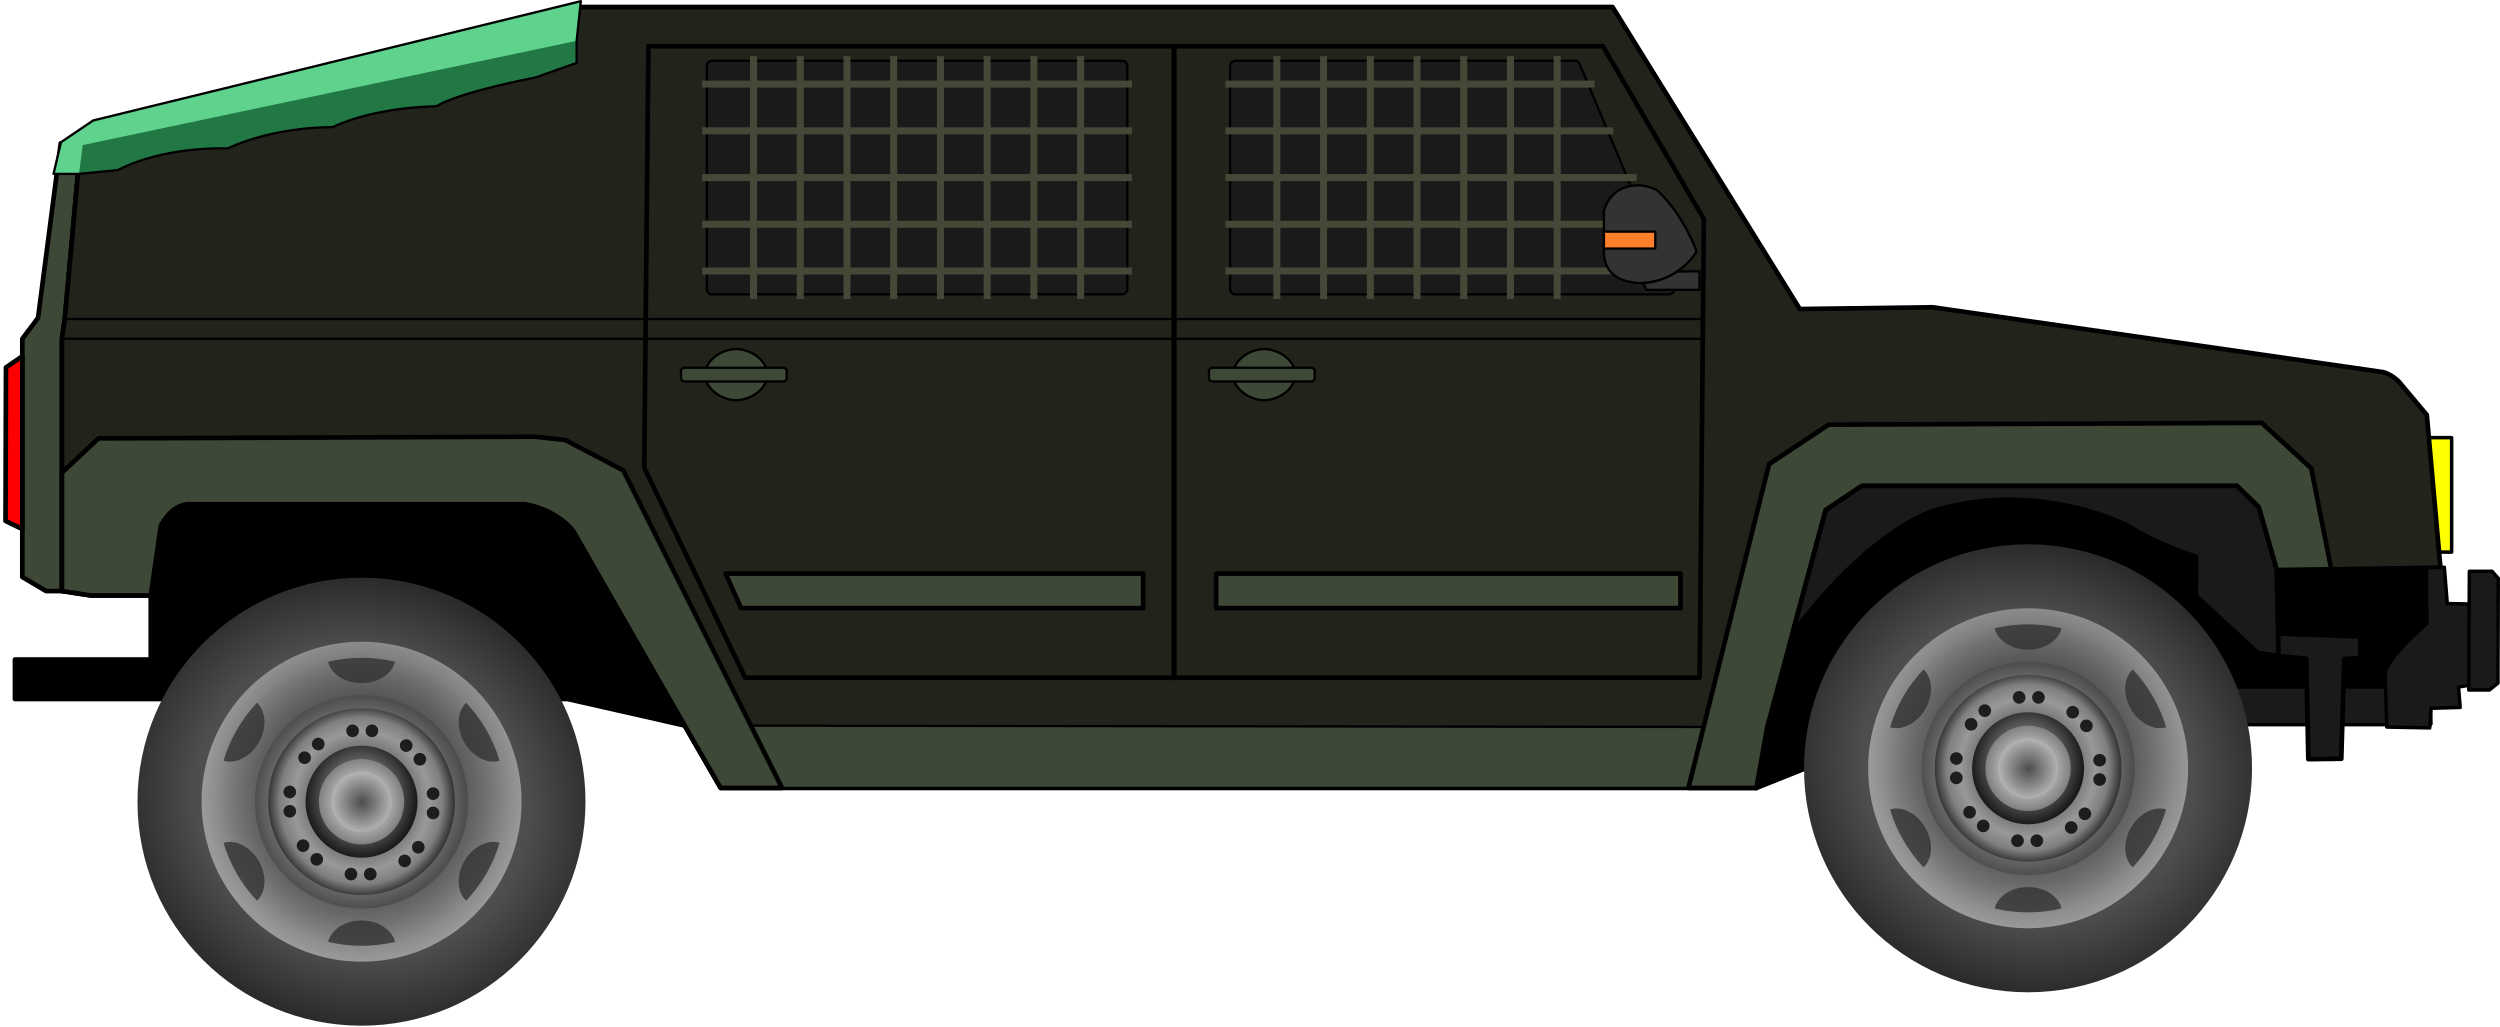 <?xml version="1.0" encoding="UTF-8" standalone="no"?>
<!-- Created with Inkscape (http://www.inkscape.org/) -->

<svg
   xmlns:dc="http://purl.org/dc/elements/1.1/"
   xmlns:cc="http://creativecommons.org/ns#"
   xmlns:rdf="http://www.w3.org/1999/02/22-rdf-syntax-ns#"
   xmlns:svg="http://www.w3.org/2000/svg"
   xmlns="http://www.w3.org/2000/svg"
   xmlns:xlink="http://www.w3.org/1999/xlink"
   xmlns:sodipodi="http://sodipodi.sourceforge.net/DTD/sodipodi-0.dtd"
   xmlns:inkscape="http://www.inkscape.org/namespaces/inkscape"
   width="302.014mm"
   height="124.033mm"
   viewBox="0 0 1070.129 439.487"
   id="svg2"
   version="1.1"
   inkscape:version="0.91 r13725"
   sodipodi:docname="Weststar GK-M1.svg">
  <defs
     id="defs4">
    <radialGradient
       inkscape:collect="always"
       r="185.87"
       gradientTransform="matrix(-0.457,1.168,-1.279,-0.5,411.809,2711.271)"
       cx="-1274.8"
       cy="975.63"
       gradientUnits="userSpaceOnUse"
       id="radialGradient4619">
      <stop
         offset="0"
         style="stop-color:#666666"
         id="stop3333" />
      <stop
         offset=".5"
         style="stop-color:#4d4d4d"
         id="stop3437" />
      <stop
         offset="1"
         style="stop-color:#000000"
         id="stop3335" />
    </radialGradient>
    <radialGradient
       inkscape:collect="always"
       r="185.87"
       gradientTransform="matrix(-0.009,0.68,-0.652,-0.009,373.132,1575.899)"
       cx="-1233.8"
       cy="975.87"
       gradientUnits="userSpaceOnUse"
       id="radialGradient4621">
      <stop
         offset="0"
         style="stop-color:#000000"
         id="stop3519" />
      <stop
         offset="1"
         style="stop-color:#999999"
         id="stop3521" />
    </radialGradient>
    <radialGradient
       inkscape:collect="always"
       r="185.87"
       gradientTransform="matrix(-0.001,0.603,-0.587,-0.001,319.535,1477.849)"
       cx="-1236.1"
       cy="978.44"
       gradientUnits="userSpaceOnUse"
       id="radialGradient4623">
      <stop
         offset="0"
         style="stop-color:#4d4d4d"
         id="stop3527" />
      <stop
         offset="1"
         style="stop-color:#4d4d4d;stop-opacity:0"
         id="stop3529" />
    </radialGradient>
    <radialGradient
       inkscape:collect="always"
       r="185.87"
       gradientTransform="matrix(0.002,0.435,-0.435,0.002,175.781,1270.455)"
       cx="-1237.1"
       cy="983.58"
       gradientUnits="userSpaceOnUse"
       id="radialGradient4625">
      <stop
         offset="0"
         style="stop-color:#ffffff"
         id="stop3535" />
      <stop
         offset="1"
         style="stop-color:#4d4d4d"
         id="stop3537" />
    </radialGradient>
    <radialGradient
       inkscape:collect="always"
       r="185.87"
       gradientTransform="matrix(-0.02,0.389,-0.38,-0.02,97.665,1228.469)"
       cx="-1222.1"
       cy="989.21"
       gradientUnits="userSpaceOnUse"
       id="radialGradient4627">
      <stop
         offset="0"
         style="stop-color:#000000"
         id="stop3543" />
      <stop
         offset=".726"
         style="stop-color:#999999"
         id="stop3551" />
      <stop
         offset=".872"
         style="stop-color:#7f7f7f"
         id="stop3549" />
      <stop
         offset="1"
         style="stop-color:#333333"
         id="stop3545" />
    </radialGradient>
    <radialGradient
       inkscape:collect="always"
       r="185.87"
       gradientTransform="matrix(0.002,0.247,-0.228,0.001,-30.928,1035.208)"
       cx="-1237.7"
       cy="968.02"
       gradientUnits="userSpaceOnUse"
       id="radialGradient4629">
      <stop
         offset="0"
         style="stop-color:#cccccc"
         id="stop3555" />
      <stop
         offset="1"
         style="stop-color:#1a1a1a"
         id="stop3557" />
    </radialGradient>
    <radialGradient
       inkscape:collect="always"
       r="185.87"
       gradientTransform="matrix(0,0.174,-0.174,0,-95.237,943.654)"
       cx="-1206"
       cy="910.29"
       gradientUnits="userSpaceOnUse"
       id="radialGradient4631">
      <stop
         offset="0"
         style="stop-color:#ffffff"
         id="stop3563" />
      <stop
         offset="1"
         style="stop-color:#808080"
         id="stop3565" />
    </radialGradient>
    <filter
       inkscape:collect="always"
       id="filter4361"
       style="color-interpolation-filters:sRGB">
      <feGaussianBlur
         inkscape:collect="always"
         stdDeviation="0.169"
         id="feGaussianBlur4363" />
    </filter>
    <radialGradient
       inkscape:collect="always"
       r="185.87"
       gradientTransform="matrix(0,0.122,-0.122,0,-142.229,881.4)"
       cx="-1206"
       cy="910.29"
       gradientUnits="userSpaceOnUse"
       id="radialGradient4633">
      <stop
         offset="0"
         style="stop-color:#4d4d4d"
         id="stop3575" />
      <stop
         offset="1"
         style="stop-color:#b3b3b3"
         id="stop3577" />
    </radialGradient>
    <radialGradient
       inkscape:collect="always"
       xlink:href="#radialGradient4619"
       id="radialGradient4838"
       gradientUnits="userSpaceOnUse"
       gradientTransform="matrix(-0.457,1.168,-1.279,-0.5,411.809,2711.271)"
       cx="-1274.8"
       cy="975.63"
       r="185.87" />
    <radialGradient
       inkscape:collect="always"
       xlink:href="#radialGradient4621"
       id="radialGradient4840"
       gradientUnits="userSpaceOnUse"
       gradientTransform="matrix(-0.009,0.68,-0.652,-0.009,373.132,1575.899)"
       cx="-1233.8"
       cy="975.87"
       r="185.87" />
    <radialGradient
       inkscape:collect="always"
       xlink:href="#radialGradient4623"
       id="radialGradient4842"
       gradientUnits="userSpaceOnUse"
       gradientTransform="matrix(-0.001,0.603,-0.587,-0.001,319.535,1477.849)"
       cx="-1236.1"
       cy="978.44"
       r="185.87" />
    <radialGradient
       inkscape:collect="always"
       xlink:href="#radialGradient4625"
       id="radialGradient4844"
       gradientUnits="userSpaceOnUse"
       gradientTransform="matrix(0.002,0.435,-0.435,0.002,175.781,1270.455)"
       cx="-1237.1"
       cy="983.58"
       r="185.87" />
    <radialGradient
       inkscape:collect="always"
       xlink:href="#radialGradient4627"
       id="radialGradient4846"
       gradientUnits="userSpaceOnUse"
       gradientTransform="matrix(-0.02,0.389,-0.38,-0.02,97.665,1228.469)"
       cx="-1222.1"
       cy="989.21"
       r="185.87" />
    <radialGradient
       inkscape:collect="always"
       xlink:href="#radialGradient4629"
       id="radialGradient4848"
       gradientUnits="userSpaceOnUse"
       gradientTransform="matrix(0.002,0.247,-0.228,0.001,-30.928,1035.208)"
       cx="-1237.7"
       cy="968.02"
       r="185.87" />
    <radialGradient
       inkscape:collect="always"
       xlink:href="#radialGradient4631"
       id="radialGradient4850"
       gradientUnits="userSpaceOnUse"
       gradientTransform="matrix(0,0.174,-0.174,0,-95.237,943.654)"
       cx="-1206"
       cy="910.29"
       r="185.87" />
    <radialGradient
       inkscape:collect="always"
       xlink:href="#radialGradient4633"
       id="radialGradient4852"
       gradientUnits="userSpaceOnUse"
       gradientTransform="matrix(0,0.122,-0.122,0,-142.229,881.4)"
       cx="-1206"
       cy="910.29"
       r="185.87" />
    <radialGradient
       inkscape:collect="always"
       xlink:href="#radialGradient4619"
       id="radialGradient4854"
       gradientUnits="userSpaceOnUse"
       gradientTransform="matrix(-0.457,1.168,-1.279,-0.5,411.809,2711.271)"
       cx="-1274.8"
       cy="975.63"
       r="185.87" />
    <radialGradient
       inkscape:collect="always"
       xlink:href="#radialGradient4621"
       id="radialGradient4856"
       gradientUnits="userSpaceOnUse"
       gradientTransform="matrix(-0.009,0.68,-0.652,-0.009,373.132,1575.899)"
       cx="-1233.8"
       cy="975.87"
       r="185.87" />
    <radialGradient
       inkscape:collect="always"
       xlink:href="#radialGradient4623"
       id="radialGradient4858"
       gradientUnits="userSpaceOnUse"
       gradientTransform="matrix(-0.001,0.603,-0.587,-0.001,319.535,1477.849)"
       cx="-1236.1"
       cy="978.44"
       r="185.87" />
    <radialGradient
       inkscape:collect="always"
       xlink:href="#radialGradient4625"
       id="radialGradient4860"
       gradientUnits="userSpaceOnUse"
       gradientTransform="matrix(0.002,0.435,-0.435,0.002,175.781,1270.455)"
       cx="-1237.1"
       cy="983.58"
       r="185.87" />
    <radialGradient
       inkscape:collect="always"
       xlink:href="#radialGradient4627"
       id="radialGradient4862"
       gradientUnits="userSpaceOnUse"
       gradientTransform="matrix(-0.02,0.389,-0.38,-0.02,97.665,1228.469)"
       cx="-1222.1"
       cy="989.21"
       r="185.87" />
    <radialGradient
       inkscape:collect="always"
       xlink:href="#radialGradient4629"
       id="radialGradient4864"
       gradientUnits="userSpaceOnUse"
       gradientTransform="matrix(0.002,0.247,-0.228,0.001,-30.928,1035.208)"
       cx="-1237.7"
       cy="968.02"
       r="185.87" />
    <radialGradient
       inkscape:collect="always"
       xlink:href="#radialGradient4631"
       id="radialGradient4866"
       gradientUnits="userSpaceOnUse"
       gradientTransform="matrix(0,0.174,-0.174,0,-95.237,943.654)"
       cx="-1206"
       cy="910.29"
       r="185.87" />
    <radialGradient
       inkscape:collect="always"
       xlink:href="#radialGradient4633"
       id="radialGradient4868"
       gradientUnits="userSpaceOnUse"
       gradientTransform="matrix(0,0.122,-0.122,0,-142.229,881.4)"
       cx="-1206"
       cy="910.29"
       r="185.87" />
  </defs>
  <sodipodi:namedview
     id="base"
     pagecolor="#ffffff"
     bordercolor="#666666"
     borderopacity="1.0"
     inkscape:pageopacity="0.0"
     inkscape:pageshadow="2"
     inkscape:zoom="0.98994949"
     inkscape:cx="440.35674"
     inkscape:cy="260.93429"
     inkscape:document-units="px"
     inkscape:current-layer="g4891"
     showgrid="false"
     showguides="true"
     inkscape:guide-bbox="true"
     inkscape:window-width="1366"
     inkscape:window-height="705"
     inkscape:window-x="-8"
     inkscape:window-y="-8"
     inkscape:window-maximized="1"
     fit-margin-top="0"
     fit-margin-left="0"
     fit-margin-right="0"
     fit-margin-bottom="0">
    <inkscape:grid
       type="xygrid"
       id="grid4145"
       originx="-57.447"
       originy="-38.513" />
  </sodipodi:namedview>
  <g
     inkscape:label="Layer 1"
     inkscape:groupmode="layer"
     id="layer1"
     transform="translate(-57.447,-574.362)">
    <g
       id="g4891">
      <path
         style="fill:#000000;fill-opacity:1;fill-rule:evenodd;stroke:#000000;stroke-width:2;stroke-linecap:round;stroke-linejoin:round;stroke-miterlimit:4;stroke-dasharray:none;stroke-opacity:1"
         d="m 1032,818.362 -7.714,-26.893 -9.286,-9.107 -160.607,0 -15.464,10.357 -25,92.857 -4.643,26.072 32.143,-12.857 176.429,0.714 0,-17.143 15.529,0.294 z"
         id="path4328"
         inkscape:connector-curvature="0"
         sodipodi:nodetypes="ccccccc" />
      <path
         style="fill:#000000;fill-opacity:1;fill-rule:evenodd;stroke:#000000;stroke-width:2;stroke-linecap:round;stroke-linejoin:round;stroke-miterlimit:4;stroke-dasharray:none;stroke-opacity:1"
         d="m 350.523,884.929 -47.73,-83.338 C 294.834,791.805 282,790.205 282,790.205 l -144.321,0 c -7.369,0.654 -11.409,9.24 -11.409,9.24 l -4.293,29.8 0,27.441 -58.133,0 0,16.879 236.514,0 z"
         id="path4326"
         inkscape:connector-curvature="0"
         sodipodi:nodetypes="ccccccccccc" />
      <path
         sodipodi:nodetypes="cccccccccc"
         inkscape:connector-curvature="0"
         id="path3334"
         d="m 83.969,827.362 -6.819,0 -10.15,-6 0,-102 6.741,-8.937 9.701,-74.708 8.558,0 -6.821,75.216 -1.21,8.429 z"
         style="fill:#3e4837;fill-opacity:1;fill-rule:evenodd;stroke:#000000;stroke-width:2;stroke-linecap:round;stroke-linejoin:round;stroke-miterlimit:4;stroke-dasharray:none;stroke-opacity:1" />
      <path
         sodipodi:nodetypes="cc"
         inkscape:connector-curvature="0"
         id="path4876"
         d="m 1032,818.362 1.386,64.294 64.397,1.515 -2.426,-66.81 z"
         style="fill:#000000;fill-opacity:1;fill-rule:evenodd;stroke:#000000;stroke-width:2;stroke-linecap:round;stroke-linejoin:round;stroke-miterlimit:4;stroke-dasharray:none;stroke-opacity:1" />
      <rect
         y="761.691"
         x="1083.641"
         height="48.992"
         width="23.234"
         id="rect4889"
         style="fill:#ffff00;fill-opacity:1;stroke:#000000;stroke-width:1.5;stroke-linecap:round;stroke-linejoin:round;stroke-miterlimit:4;stroke-dasharray:none" />
      <path
         style="fill:#22241c;fill-rule:evenodd;stroke:#000000;stroke-width:2;stroke-linecap:round;stroke-linejoin:round;stroke-miterlimit:4;stroke-dasharray:none;stroke-opacity:1"
         d="m 83.969,827.362 0,-108 1.21,-8.429 L 92,635.717 l 212.056,-58.355 443.644,0 80.157,129.286 56.784,-0.768 192.939,27.779 c 3.848,1.025 6.705,4.06 6.705,4.06 l 11.964,14.286 5.826,65.357 -70.076,1 -7.714,-26.893 -9.286,-9.107 -160.607,0 -15.464,10.357 -25,92.857 -4.643,26.072 -443.358,0 -15.405,-26.719 -47.73,-83.338 C 294.834,791.805 282,790.205 282,790.205 l -144.321,0 c -7.369,0.654 -11.409,9.24 -11.409,9.24 l -4.293,29.8 -25.633,0 z"
         id="path3336"
         inkscape:connector-curvature="0"
         sodipodi:nodetypes="cccccccccccccccccccccccccccc" />
      <path
         sodipodi:nodetypes="cccc"
         inkscape:connector-curvature="0"
         id="path4148"
         d="m 813.929,885.576 -4.643,26.072 -443.358,0 -15.405,-26.719 z"
         style="fill:#3e4837;fill-rule:evenodd;stroke:#000000;stroke-width:1px;stroke-linecap:round;stroke-linejoin:round;stroke-opacity:1" />
      <path
         sodipodi:nodetypes="ccccccccccc"
         inkscape:connector-curvature="0"
         id="path3340"
         d="m 392.192,911.648 -26.264,0 -15.405,-26.719 -47.73,-83.338 C 294.834,791.805 282,790.205 282,790.205 l -144.321,0 c -7.369,0.654 -11.409,9.24 -11.409,9.24 l -4.293,29.8 -25.633,0 -12.374,-1.883 0,-50.714 15.674,-14.643 186.786,-0.714 13.036,1.429 24.821,13.036 z"
         style="fill:#3e4837;fill-opacity:1;fill-rule:evenodd;stroke:#000000;stroke-width:2;stroke-linecap:round;stroke-linejoin:round;stroke-miterlimit:4;stroke-dasharray:none;stroke-opacity:1" />
      <path
         sodipodi:nodetypes="ccccc"
         inkscape:connector-curvature="0"
         id="rect4882"
         d="m 995.042,868.413 102.143,0 0,16.143 -102.143,0 z"
         style="fill:#1a1a1a;fill-opacity:1;stroke:#000000;stroke-width:1.5;stroke-linecap:round;stroke-linejoin:round;stroke-miterlimit:4;stroke-dasharray:none" />
      <path
         sodipodi:nodetypes="ccccccccc"
         inkscape:connector-curvature="0"
         id="path3342"
         d="M 1055.357,818.029 1032,818.362 1024.286,791.469 1015,782.362 l -160.607,0 -15.464,10.357 -25,92.857 -4.643,26.072 -29.107,0 34.509,-138.593 25.506,-16.92 185.363,-0.758 21.213,19.445 z"
         style="fill:#3e4837;fill-opacity:1;fill-rule:evenodd;stroke:#000000;stroke-width:2;stroke-linecap:round;stroke-linejoin:round;stroke-miterlimit:4;stroke-dasharray:none;stroke-opacity:1" />
      <path
         sodipodi:nodetypes="ccccc"
         inkscape:connector-curvature="0"
         id="path3344"
         d="m 560,864.505 -183.571,0 L 333.214,774.505 335,594.148 l 225,2.8e-4 z"
         style="fill:none;fill-rule:evenodd;stroke:#000000;stroke-width:2;stroke-linecap:round;stroke-linejoin:round;stroke-miterlimit:4;stroke-dasharray:none;stroke-opacity:1" />
      <path
         style="fill:none;fill-rule:evenodd;stroke:#000000;stroke-width:2;stroke-linecap:round;stroke-linejoin:round;stroke-miterlimit:4;stroke-dasharray:none;stroke-opacity:1"
         d="m 560,594.148 183.571,0 43.214,74 L 785,864.505 560,864.505 Z"
         id="path4146"
         inkscape:connector-curvature="0"
         sodipodi:nodetypes="cccccc" />
      <path
         sodipodi:nodetypes="cccc"
         inkscape:connector-curvature="0"
         id="path4150"
         d="m 546.786,834.683 -172.143,0 -6.607,-14.821 178.75,0 z"
         style="fill:#3e4837;fill-opacity:1;fill-rule:evenodd;stroke:#000000;stroke-width:2;stroke-linecap:round;stroke-linejoin:round;stroke-miterlimit:4;stroke-dasharray:none;stroke-opacity:1" />
      <path
         style="fill:#3e4837;fill-opacity:1;fill-rule:evenodd;stroke:#000000;stroke-width:2;stroke-linecap:round;stroke-linejoin:round;stroke-miterlimit:4;stroke-dasharray:none;stroke-opacity:1"
         d="m 776.786,834.683 -198.75,0 0,-14.821 198.75,0 z"
         id="path4152"
         inkscape:connector-curvature="0"
         sodipodi:nodetypes="ccccc" />
      <path
         sodipodi:nodetypes="sssss"
         inkscape:connector-curvature="0"
         id="path3753"
         d="m 385.916,734.718 c 0,6.047 -7.077,10.949 -13.339,10.949 -6.262,0 -13.339,-4.902 -13.339,-10.949 0,-6.047 7.077,-10.949 13.339,-10.949 6.262,1e-5 13.339,4.902 13.339,10.949 z"
         style="fill:#3e4837;fill-opacity:1;stroke:#000000;stroke-width:1;stroke-linecap:round;stroke-linejoin:round;stroke-miterlimit:4;stroke-dasharray:none;stroke-dashoffset:11.84;stroke-opacity:1" />
      <path
         sodipodi:nodetypes="sssssssss"
         inkscape:connector-curvature="0"
         id="rect3751"
         d="m 350.385,731.779 42.385,0 c 0.8,0 1.443,0.622 1.443,1.394 l 0,3.09 c 0,0.772 -0.644,1.394 -1.443,1.394 l -42.385,0 c -0.8,0 -1.443,-0.622 -1.443,-1.394 l 0,-3.09 c 0,-0.772 0.644,-1.394 1.443,-1.394 z"
         style="fill:#3e4837;fill-opacity:1;stroke:#000000;stroke-width:1;stroke-linecap:round;stroke-linejoin:round;stroke-miterlimit:4;stroke-dasharray:none;stroke-dashoffset:11.84;stroke-opacity:1" />
      <path
         style="fill:#3e4837;fill-opacity:1;stroke:#000000;stroke-width:1;stroke-linecap:round;stroke-linejoin:round;stroke-miterlimit:4;stroke-dasharray:none;stroke-dashoffset:11.84;stroke-opacity:1"
         d="m 611.916,734.718 c 0,6.047 -7.077,10.949 -13.339,10.949 -6.262,0 -13.339,-4.902 -13.339,-10.949 0,-6.047 7.077,-10.949 13.339,-10.949 6.262,1e-5 13.339,4.902 13.339,10.949 z"
         id="path4186"
         inkscape:connector-curvature="0"
         sodipodi:nodetypes="sssss" />
      <path
         style="fill:#3e4837;fill-opacity:1;stroke:#000000;stroke-width:1;stroke-linecap:round;stroke-linejoin:round;stroke-miterlimit:4;stroke-dasharray:none;stroke-dashoffset:11.84;stroke-opacity:1"
         d="m 576.385,731.779 42.385,0 c 0.8,0 1.443,0.622 1.443,1.394 l 0,3.09 c 0,0.772 -0.644,1.394 -1.443,1.394 l -42.385,0 c -0.8,0 -1.443,-0.622 -1.443,-1.394 l 0,-3.09 c 0,-0.772 0.644,-1.394 1.443,-1.394 z"
         id="path4188"
         inkscape:connector-curvature="0"
         sodipodi:nodetypes="sssssssss" />
      <path
         sodipodi:nodetypes="sssssssss"
         inkscape:connector-curvature="0"
         id="rect4190"
         d="m 362.277,600.362 175.446,0 c 1.261,0 2.277,1.015 2.277,2.277 l 0,95.446 c 0,1.261 -1.015,2.277 -2.277,2.277 l -175.446,0 c -1.261,0 -2.277,-1.015 -2.277,-2.277 l 0,-95.446 c 0,-1.261 1.015,-2.277 2.277,-2.277 z"
         style="fill:#1a1a1a;stroke:#000000;stroke-width:1;stroke-linecap:round;stroke-linejoin:round;stroke-miterlimit:4;stroke-dasharray:none" />
      <path
         sodipodi:nodetypes="sssssssss"
         inkscape:connector-curvature="0"
         id="rect4192"
         d="m 586.277,600.362 145.446,0 c 1.261,0 1.789,1.113 2.277,2.277 l 40,95.446 c 0.488,1.163 -1.015,2.277 -2.277,2.277 l -185.446,0 c -1.261,0 -2.277,-1.015 -2.277,-2.277 l 0,-95.446 c 0,-1.261 1.015,-2.277 2.277,-2.277 z"
         style="fill:#1a1a1a;stroke:#000000;stroke-width:1;stroke-linecap:round;stroke-linejoin:round;stroke-miterlimit:4;stroke-dasharray:none" />
      <path
         sodipodi:nodetypes="ccccc"
         inkscape:connector-curvature="0"
         id="rect4197"
         d="m 378.5,598.362 3,0 0,104 -3,0 z"
         style="fill:#454837;stroke:none;stroke-width:1;stroke-linecap:round;stroke-linejoin:round;stroke-miterlimit:4;stroke-dasharray:none" />
      <path
         sodipodi:nodetypes="ccccc"
         style="fill:#454837;stroke:none;stroke-width:1;stroke-linecap:round;stroke-linejoin:round;stroke-miterlimit:4;stroke-dasharray:none"
         d="m 398.5,598.362 3,0 0,104 -3,0 z"
         id="path4200"
         inkscape:connector-curvature="0" />
      <path
         sodipodi:nodetypes="ccccc"
         inkscape:connector-curvature="0"
         id="path4202"
         d="m 418.5,598.362 3,0 0,104 -3,0 z"
         style="fill:#454837;stroke:none;stroke-width:1;stroke-linecap:round;stroke-linejoin:round;stroke-miterlimit:4;stroke-dasharray:none" />
      <path
         sodipodi:nodetypes="ccccc"
         style="fill:#454837;stroke:none;stroke-width:1;stroke-linecap:round;stroke-linejoin:round;stroke-miterlimit:4;stroke-dasharray:none"
         d="m 438.5,598.362 3,0 0,104 -3,0 z"
         id="path4204"
         inkscape:connector-curvature="0" />
      <path
         sodipodi:nodetypes="ccccc"
         inkscape:connector-curvature="0"
         id="path4206"
         d="m 458.5,598.362 3,0 0,104 -3,0 z"
         style="fill:#454837;stroke:none;stroke-width:1;stroke-linecap:round;stroke-linejoin:round;stroke-miterlimit:4;stroke-dasharray:none" />
      <path
         sodipodi:nodetypes="ccccc"
         style="fill:#454837;stroke:none;stroke-width:1;stroke-linecap:round;stroke-linejoin:round;stroke-miterlimit:4;stroke-dasharray:none"
         d="m 478.5,598.362 3,0 0,104 -3,0 z"
         id="path4208"
         inkscape:connector-curvature="0" />
      <path
         sodipodi:nodetypes="ccccc"
         inkscape:connector-curvature="0"
         id="path4210"
         d="m 498.5,598.362 3,0 0,104 -3,0 z"
         style="fill:#454837;stroke:none;stroke-width:1;stroke-linecap:round;stroke-linejoin:round;stroke-miterlimit:4;stroke-dasharray:none" />
      <path
         sodipodi:nodetypes="ccccc"
         style="fill:#454837;stroke:none;stroke-width:1;stroke-linecap:round;stroke-linejoin:round;stroke-miterlimit:4;stroke-dasharray:none"
         d="m 518.5,598.362 3,0 0,104 -3,0 z"
         id="path4212"
         inkscape:connector-curvature="0" />
      <path
         sodipodi:nodetypes="ccccc"
         inkscape:connector-curvature="0"
         id="path4216"
         d="m 542,628.862 0,3 -184,0 0,-3 z"
         style="fill:#454837;fill-opacity:1;stroke:none;stroke-width:1;stroke-linecap:round;stroke-linejoin:round;stroke-miterlimit:4;stroke-dasharray:none" />
      <path
         style="fill:#454837;stroke:none;stroke-width:1;stroke-linecap:round;stroke-linejoin:round;stroke-miterlimit:4;stroke-dasharray:none"
         d="m 542,608.862 0,3 -184,0 0,-3 z"
         id="path4218"
         inkscape:connector-curvature="0"
         sodipodi:nodetypes="ccccc" />
      <path
         sodipodi:nodetypes="ccccc"
         inkscape:connector-curvature="0"
         id="path4220"
         d="m 542,648.862 0,3 -184,0 0,-3 z"
         style="fill:#454837;stroke:none;stroke-width:1;stroke-linecap:round;stroke-linejoin:round;stroke-miterlimit:4;stroke-dasharray:none" />
      <path
         style="fill:#454837;stroke:none;stroke-width:1;stroke-linecap:round;stroke-linejoin:round;stroke-miterlimit:4;stroke-dasharray:none"
         d="m 542,668.862 0,3 -184,0 0,-3 z"
         id="path4222"
         inkscape:connector-curvature="0"
         sodipodi:nodetypes="ccccc" />
      <path
         sodipodi:nodetypes="ccccc"
         inkscape:connector-curvature="0"
         id="path4224"
         d="m 542,688.862 0,3 -184,0 0,-3 z"
         style="fill:#454837;stroke:none;stroke-width:1;stroke-linecap:round;stroke-linejoin:round;stroke-miterlimit:4;stroke-dasharray:none" />
      <path
         style="fill:#454837;stroke:none;stroke-width:1;stroke-linecap:round;stroke-linejoin:round;stroke-miterlimit:4;stroke-dasharray:none"
         d="m 602.5,598.362 3,0 0,104 -3,0 z"
         id="path4284"
         inkscape:connector-curvature="0"
         sodipodi:nodetypes="ccccc" />
      <path
         inkscape:connector-curvature="0"
         id="path4286"
         d="m 622.5,598.362 3,0 0,104 -3,0 z"
         style="fill:#454837;stroke:none;stroke-width:1;stroke-linecap:round;stroke-linejoin:round;stroke-miterlimit:4;stroke-dasharray:none"
         sodipodi:nodetypes="ccccc" />
      <path
         style="fill:#454837;stroke:none;stroke-width:1;stroke-linecap:round;stroke-linejoin:round;stroke-miterlimit:4;stroke-dasharray:none"
         d="m 642.5,598.362 3,0 0,104 -3,0 z"
         id="path4288"
         inkscape:connector-curvature="0"
         sodipodi:nodetypes="ccccc" />
      <path
         inkscape:connector-curvature="0"
         id="path4290"
         d="m 662.5,598.362 3,0 0,104 -3,0 z"
         style="fill:#454837;stroke:none;stroke-width:1;stroke-linecap:round;stroke-linejoin:round;stroke-miterlimit:4;stroke-dasharray:none"
         sodipodi:nodetypes="ccccc" />
      <path
         style="fill:#454837;stroke:none;stroke-width:1;stroke-linecap:round;stroke-linejoin:round;stroke-miterlimit:4;stroke-dasharray:none"
         d="m 682.5,598.362 3,0 0,104 -3,0 z"
         id="path4292"
         inkscape:connector-curvature="0"
         sodipodi:nodetypes="ccccc" />
      <path
         inkscape:connector-curvature="0"
         id="path4294"
         d="m 702.5,598.362 3,0 0,104 -3,0 z"
         style="fill:#454837;stroke:none;stroke-width:1;stroke-linecap:round;stroke-linejoin:round;stroke-miterlimit:4;stroke-dasharray:none"
         sodipodi:nodetypes="ccccc" />
      <path
         style="fill:#454837;stroke:none;stroke-width:1;stroke-linecap:round;stroke-linejoin:round;stroke-miterlimit:4;stroke-dasharray:none"
         d="m 722.5,598.362 3,0 0,104 -3,0 z"
         id="path4296"
         inkscape:connector-curvature="0"
         sodipodi:nodetypes="ccccc" />
      <path
         style="fill:#454837;stroke:none;stroke-width:1;stroke-linecap:round;stroke-linejoin:round;stroke-miterlimit:4;stroke-dasharray:none"
         d="m 748,628.862 0,3 -166,0 0,-3 z"
         id="path4300"
         inkscape:connector-curvature="0"
         sodipodi:nodetypes="ccccc" />
      <path
         sodipodi:nodetypes="ccccc"
         inkscape:connector-curvature="0"
         id="path4302"
         d="m 740,608.862 0,3 -158,0 0,-3 z"
         style="fill:#454837;stroke:none;stroke-width:1;stroke-linecap:round;stroke-linejoin:round;stroke-miterlimit:4;stroke-dasharray:none" />
      <path
         style="fill:#454837;stroke:none;stroke-width:1;stroke-linecap:round;stroke-linejoin:round;stroke-miterlimit:4;stroke-dasharray:none"
         d="m 758,648.862 0,3 -176,0 0,-3 z"
         id="path4304"
         inkscape:connector-curvature="0"
         sodipodi:nodetypes="ccccc" />
      <path
         sodipodi:nodetypes="ccccc"
         inkscape:connector-curvature="0"
         id="path4306"
         d="m 766,668.862 0,3 -184,0 0,-3 z"
         style="fill:#454837;stroke:none;stroke-width:1;stroke-linecap:round;stroke-linejoin:round;stroke-miterlimit:4;stroke-dasharray:none" />
      <path
         style="fill:#454837;stroke:none;stroke-width:1;stroke-linecap:round;stroke-linejoin:round;stroke-miterlimit:4;stroke-dasharray:none"
         d="m 774,688.862 0,3 -192,0 0,-3 z"
         id="path4308"
         inkscape:connector-curvature="0"
         sodipodi:nodetypes="ccccc" />
      <path
         sodipodi:nodetypes="cccccccccc"
         inkscape:connector-curvature="0"
         id="path4310"
         d="m 783.626,681.889 c 0,0 -1.515,3.914 -8.269,8.688 0,0 -9.464,7.143 -20.982,4.286 0,0 -10.268,-1.518 -10.375,-12.342 l 0,-1.765 0,-7.232 0,-9.059 c 0,0 1.493,-5.682 6.417,-8.713 9.028,-4.798 16.604,0.253 16.604,0.253 11.427,10.733 16.604,25.885 16.604,25.885 z"
         style="fill:#333333;fill-opacity:1;fill-rule:evenodd;stroke:#000000;stroke-width:1px;stroke-linecap:round;stroke-linejoin:round;stroke-opacity:1" />
      <path
         style="fill:#333333;fill-rule:evenodd;stroke:#000000;stroke-width:1px;stroke-linecap:round;stroke-linejoin:round;stroke-opacity:1"
         d="m 775.357,690.576 c 0,0 -6.145,4.638 -14.559,4.944 l 1.434,2.923 22.679,-0.011 0,-7.946 z"
         id="path4312"
         inkscape:connector-curvature="0"
         sodipodi:nodetypes="cccccc" />
      <path
         style="fill:#ff7f2a;fill-rule:evenodd;stroke:#000000;stroke-width:1px;stroke-linecap:round;stroke-linejoin:round;stroke-opacity:1"
         d="m 744,680.755 0,-7.232 22,2.8e-4 0,7.232 z"
         id="path4314"
         inkscape:connector-curvature="0"
         sodipodi:nodetypes="cccc" />
      <path
         style="fill:none;fill-rule:evenodd;stroke:#000000;stroke-width:1px;stroke-linecap:round;stroke-linejoin:round;stroke-opacity:1"
         d="m 83.969,719.362 702.031,0 m -702.031,0 1.21,-8.429 700.821,0"
         id="path4318"
         inkscape:connector-curvature="0"
         sodipodi:nodetypes="ccccc" />
      <path
         sodipodi:nodetypes="ccccccccccccc"
         inkscape:connector-curvature="0"
         id="path4320"
         d="m 244.286,619.862 c 0,0 6.429,-5.179 42.321,-12.321 l 17.679,-6.25 0,-9.464 1.786,-16.964 -208.75,51.071 -13.75,9.286 -3.214,13.571 10.893,0 16.607,-1.607 c 20.357,-10.536 46.964,-9.286 46.964,-9.286 21.071,-9.643 45,-9.107 45,-9.107 18.929,-8.929 44.464,-8.929 44.464,-8.929 z"
         style="fill:#5fd38d;fill-rule:evenodd;stroke:none;stroke-width:1px;stroke-linecap:round;stroke-linejoin:round;stroke-opacity:1" />
      <path
         style="fill:#217844;fill-rule:evenodd;stroke:none;stroke-width:1px;stroke-linecap:round;stroke-linejoin:round;stroke-opacity:1"
         d="m 91.25,648.791 16.607,-1.607 c 20.357,-10.536 46.964,-9.286 46.964,-9.286 21.071,-9.643 45,-9.107 45,-9.107 18.929,-8.929 44.464,-8.929 44.464,-8.929 0,0 6.429,-5.179 42.321,-12.321 l 17.679,-6.25 0,-9.464 -211.429,44.643 z"
         id="path4322"
         inkscape:connector-curvature="0"
         sodipodi:nodetypes="cccccccc" />
      <path
         style="fill:none;fill-rule:evenodd;stroke:#000000;stroke-width:1px;stroke-linecap:round;stroke-linejoin:round;stroke-opacity:1"
         d="m 244.286,619.862 c 0,0 6.429,-5.179 42.321,-12.321 l 17.679,-6.25 0,-9.464 1.786,-16.964 -208.75,51.071 -13.75,9.286 -3.214,13.571 10.893,0 16.607,-1.607 c 20.357,-10.536 46.964,-9.286 46.964,-9.286 21.071,-9.643 45,-9.107 45,-9.107 18.929,-8.929 44.464,-8.929 44.464,-8.929 z"
         id="path4324"
         inkscape:connector-curvature="0"
         sodipodi:nodetypes="ccccccccccccc" />
      <g
         transform="matrix(0.565,0,0,0.565,355.467,502.893)"
         id="g4720">
        <path
           inkscape:connector-curvature="0"
           id="path3329"
           style="fill:url(#radialGradient4854)"
           d="m -83.89,733.873 c 0,93.724 -75.98,169.707 -169.707,169.707 -93.727,0 -169.707,-75.98 -169.707,-169.707 0,-93.727 75.98,-169.707 169.707,-169.707 93.727,0 169.707,75.98 169.707,169.707 z" />
        <path
           inkscape:connector-curvature="0"
           id="path3339"
           style="fill:url(#radialGradient4856)"
           d="m -132.319,733.863 c 0,66.945 -54.271,121.219 -121.219,121.219 -66.948,0 -121.219,-54.271 -121.219,-121.219 0,-66.948 54.271,-121.219 121.219,-121.219 66.948,0 121.219,54.271 121.219,121.219 z" />
        <path
           inkscape:connector-curvature="0"
           id="path3343"
           style="fill:url(#radialGradient4858)"
           d="m -144.51,733.918 c 0,60.251 -48.844,109.098 -109.098,109.098 -60.254,0 -109.098,-48.844 -109.098,-109.098 0,-60.254 48.844,-109.098 109.098,-109.098 60.254,0 109.098,48.844 109.098,109.098 z" />
        <path
           inkscape:connector-curvature="0"
           id="path3345"
           style="opacity:0.8;fill:#333333"
           d="m -253.55,624.843 c -8.729,0 -17.207,1.032 -25.344,2.969 2.145,9.223 12.667,16.219 25.344,16.219 12.662,0 23.182,-6.981 25.344,-16.188 -8.136,-1.937 -16.615,-3 -25.344,-3 z" />
        <path
           inkscape:connector-curvature="0"
           id="path3351"
           style="opacity:0.8;fill:#333333"
           d="m -332.77,658.943 c -11.623,12.275 -20.434,27.239 -25.375,43.875 9.06,2.754 20.412,-2.865 26.75,-13.844 6.328,-10.96 5.508,-23.552 -1.375,-30.031 z" />
        <path
           inkscape:connector-curvature="0"
           id="path3353"
           style="opacity:0.8;fill:#333333"
           d="m -353.7,764.343 c -1.521,0.028 -3.002,0.251 -4.438,0.687 4.941,16.636 13.752,31.6 25.375,43.875 6.883,-6.479 7.703,-19.071 1.375,-30.031 -5.335,-9.24 -14.235,-14.68 -22.312,-14.531 z" />
        <path
           inkscape:connector-curvature="0"
           id="path3355"
           style="opacity:0.8;fill:#333333"
           d="m -253.55,823.843 c -12.677,0 -23.199,7.027 -25.344,16.25 8.137,1.937 16.614,2.938 25.344,2.938 8.729,0 17.207,-1.032 25.344,-2.969 -2.162,-9.207 -12.682,-16.219 -25.344,-16.219 z" />
        <path
           inkscape:connector-curvature="0"
           id="path3357"
           style="opacity:0.8;fill:#333333"
           d="m -154.42,764.343 c -7.798,0.302 -16.137,5.676 -21.25,14.531 -6.328,10.96 -5.539,23.552 1.344,30.031 11.623,-12.275 20.434,-27.239 25.375,-43.875 -1.753,-0.533 -3.598,-0.76 -5.469,-0.687 z" />
        <path
           inkscape:connector-curvature="0"
           id="path3359"
           style="opacity:0.8;fill:#333333"
           d="m -174.33,658.943 c -6.883,6.479 -7.671,19.071 -1.344,30.031 6.338,10.978 17.659,16.597 26.719,13.844 -4.941,-16.636 -13.752,-31.6 -25.375,-43.875 z" />
        <path
           inkscape:connector-curvature="0"
           id="path3379"
           style="fill:url(#radialGradient4860)"
           d="m -172.73,733.923 c 0,44.63 -36.181,80.813 -80.813,80.813 -44.632,0 -80.813,-36.181 -80.813,-80.813 0,-44.632 36.181,-80.813 80.813,-80.813 44.632,0 80.813,36.181 80.813,80.813 z" />
        <path
           inkscape:connector-curvature="0"
           id="path3381"
           style="fill:url(#radialGradient4862)"
           d="m -182.829,733.861 c 0,39.051 -31.658,70.711 -70.711,70.711 -39.053,0 -70.711,-31.658 -70.711,-70.711 0,-39.053 31.658,-70.711 70.711,-70.711 39.053,0 70.711,31.658 70.711,70.711 z" />
        <path
           inkscape:connector-curvature="0"
           id="path3383"
           style="fill:url(#radialGradient4864)"
           d="m -211.13,733.876 c 0,23.431 -18.995,42.427 -42.427,42.427 -23.432,0 -42.427,-18.995 -42.427,-42.427 0,-23.432 18.995,-42.427 42.427,-42.427 23.432,0 42.427,18.995 42.427,42.427 z" />
        <path
           inkscape:connector-curvature="0"
           id="path3385"
           style="fill:url(#radialGradient4866)"
           d="m -221.23,733.913 c 0,17.852 -14.472,32.325 -32.325,32.325 -17.853,0 -32.325,-14.472 -32.325,-32.325 0,-17.853 14.472,-32.325 32.325,-32.325 17.853,0 32.325,14.472 32.325,32.325 z" />
        <g
           id="g3579"
           style="fill:#000000;filter:url(#filter4361)"
           inkscape:transform-center-y="-53.790562"
           transform="translate(989.35,-261.357)">
          <path
             inkscape:connector-curvature="0"
             id="path3581"
             style="opacity:0.8;fill:#000000"
             transform="matrix(1.151,0,0,1.151,190.17,-142.58)"
             d="m -1246.8,941.88 c 0,2.301 -1.865,4.167 -4.167,4.167 -2.301,0 -4.167,-1.866 -4.167,-4.167 0,-2.301 1.866,-4.167 4.167,-4.167 2.301,0 4.167,1.866 4.167,4.167 z" />
          <path
             inkscape:connector-curvature="0"
             id="path3583"
             style="opacity:0.8;fill:#000000"
             transform="matrix(1.151,0,0,1.151,204.82,-142.58)"
             d="m -1246.8,941.88 c 0,2.301 -1.865,4.167 -4.167,4.167 -2.301,0 -4.167,-1.866 -4.167,-4.167 0,-2.301 1.866,-4.167 4.167,-4.167 2.301,0 4.167,1.866 4.167,4.167 z" />
        </g>
        <g
           id="g4365"
           inkscape:transform-center-x="38.035671"
           style="fill:#000000;filter:url(#filter4361)"
           inkscape:transform-center-y="-38.035676"
           transform="matrix(0.707,-0.707,0.707,0.707,-78.84,-848.627)">
          <path
             inkscape:connector-curvature="0"
             id="path4367"
             style="opacity:0.8;fill:#000000"
             transform="matrix(1.151,0,0,1.151,190.17,-142.58)"
             d="m -1246.8,941.88 c 0,2.301 -1.865,4.167 -4.167,4.167 -2.301,0 -4.167,-1.866 -4.167,-4.167 0,-2.301 1.866,-4.167 4.167,-4.167 2.301,0 4.167,1.866 4.167,4.167 z" />
          <path
             inkscape:connector-curvature="0"
             id="path4369"
             style="opacity:0.8;fill:#000000"
             transform="matrix(1.151,0,0,1.151,204.82,-142.58)"
             d="m -1246.8,941.88 c 0,2.301 -1.865,4.167 -4.167,4.167 -2.301,0 -4.167,-1.866 -4.167,-4.167 0,-2.301 1.866,-4.167 4.167,-4.167 2.301,0 4.167,1.866 4.167,4.167 z" />
        </g>
        <g
           id="g4371"
           inkscape:transform-center-x="53.790566"
           style="fill:#000000;filter:url(#filter4361)"
           transform="matrix(0,-1,1,0,-1249.43,-508.557)">
          <path
             inkscape:connector-curvature="0"
             id="path4373"
             style="opacity:0.8;fill:#000000"
             transform="matrix(1.151,0,0,1.151,190.17,-142.58)"
             d="m -1246.8,941.88 c 0,2.301 -1.865,4.167 -4.167,4.167 -2.301,0 -4.167,-1.866 -4.167,-4.167 0,-2.301 1.866,-4.167 4.167,-4.167 2.301,0 4.167,1.866 4.167,4.167 z" />
          <path
             inkscape:connector-curvature="0"
             id="path4375"
             style="opacity:0.8;fill:#000000"
             transform="matrix(1.151,0,0,1.151,204.82,-142.58)"
             d="m -1246.8,941.88 c 0,2.301 -1.865,4.167 -4.167,4.167 -2.301,0 -4.167,-1.866 -4.167,-4.167 0,-2.301 1.866,-4.167 4.167,-4.167 2.301,0 4.167,1.866 4.167,4.167 z" />
        </g>
        <g
           id="g4377"
           inkscape:transform-center-x="38.03568"
           style="fill:#000000;filter:url(#filter4361)"
           inkscape:transform-center-y="38.035651"
           transform="matrix(-0.707,-0.707,0.707,-0.707,-1836.7,559.643)">
          <path
             inkscape:connector-curvature="0"
             id="path4379"
             style="opacity:0.8;fill:#000000"
             transform="matrix(1.151,0,0,1.151,190.17,-142.58)"
             d="m -1246.8,941.88 c 0,2.301 -1.865,4.167 -4.167,4.167 -2.301,0 -4.167,-1.866 -4.167,-4.167 0,-2.301 1.866,-4.167 4.167,-4.167 2.301,0 4.167,1.866 4.167,4.167 z" />
          <path
             inkscape:connector-curvature="0"
             id="path4381"
             style="opacity:0.8;fill:#000000"
             transform="matrix(1.151,0,0,1.151,204.82,-142.58)"
             d="m -1246.8,941.88 c 0,2.301 -1.865,4.167 -4.167,4.167 -2.301,0 -4.167,-1.866 -4.167,-4.167 0,-2.301 1.866,-4.167 4.167,-4.167 2.301,0 4.167,1.866 4.167,4.167 z" />
        </g>
        <g
           id="g4383"
           inkscape:transform-center-x="1.614671e-005"
           inkscape:transform-center-y="53.790566"
           style="fill:#000000;filter:url(#filter4361)"
           transform="matrix(-1,0,0,-1,-1496.63,1730.243)">
          <path
             inkscape:connector-curvature="0"
             id="path4385"
             style="opacity:0.8;fill:#000000"
             transform="matrix(1.151,0,0,1.151,190.17,-142.58)"
             d="m -1246.8,941.88 c 0,2.301 -1.865,4.167 -4.167,4.167 -2.301,0 -4.167,-1.866 -4.167,-4.167 0,-2.301 1.866,-4.167 4.167,-4.167 2.301,0 4.167,1.866 4.167,4.167 z" />
          <path
             inkscape:connector-curvature="0"
             id="path4387"
             style="opacity:0.8;fill:#000000"
             transform="matrix(1.151,0,0,1.151,204.82,-142.58)"
             d="m -1246.8,941.88 c 0,2.301 -1.865,4.167 -4.167,4.167 -2.301,0 -4.167,-1.866 -4.167,-4.167 0,-2.301 1.866,-4.167 4.167,-4.167 2.301,0 4.167,1.866 4.167,4.167 z" />
        </g>
        <g
           id="g4389"
           inkscape:transform-center-x="-38.035665"
           style="fill:#000000;filter:url(#filter4361)"
           inkscape:transform-center-y="38.03571"
           transform="matrix(-0.707,0.707,-0.707,-0.707,-428.43,2317.543)">
          <path
             inkscape:connector-curvature="0"
             id="path4391"
             style="opacity:0.8;fill:#000000"
             transform="matrix(1.151,0,0,1.151,190.17,-142.58)"
             d="m -1246.8,941.88 c 0,2.301 -1.865,4.167 -4.167,4.167 -2.301,0 -4.167,-1.866 -4.167,-4.167 0,-2.301 1.866,-4.167 4.167,-4.167 2.301,0 4.167,1.866 4.167,4.167 z" />
          <path
             inkscape:connector-curvature="0"
             id="path4393"
             style="opacity:0.8;fill:#000000"
             transform="matrix(1.151,0,0,1.151,204.82,-142.58)"
             d="m -1246.8,941.88 c 0,2.301 -1.865,4.167 -4.167,4.167 -2.301,0 -4.167,-1.866 -4.167,-4.167 0,-2.301 1.866,-4.167 4.167,-4.167 2.301,0 4.167,1.866 4.167,4.167 z" />
        </g>
        <g
           id="g4395"
           inkscape:transform-center-x="-53.79063"
           inkscape:transform-center-y="3.6146709e-005"
           style="fill:#000000;filter:url(#filter4361)"
           transform="matrix(0,1,-1,0,742.15,1977.443)">
          <path
             inkscape:connector-curvature="0"
             id="path4397"
             style="opacity:0.8;fill:#000000"
             transform="matrix(1.151,0,0,1.151,190.17,-142.58)"
             d="m -1246.8,941.88 c 0,2.301 -1.865,4.167 -4.167,4.167 -2.301,0 -4.167,-1.866 -4.167,-4.167 0,-2.301 1.866,-4.167 4.167,-4.167 2.301,0 4.167,1.866 4.167,4.167 z" />
          <path
             inkscape:connector-curvature="0"
             id="path4399"
             style="opacity:0.8;fill:#000000"
             transform="matrix(1.151,0,0,1.151,204.82,-142.58)"
             d="m -1246.8,941.88 c 0,2.301 -1.865,4.167 -4.167,4.167 -2.301,0 -4.167,-1.866 -4.167,-4.167 0,-2.301 1.866,-4.167 4.167,-4.167 2.301,0 4.167,1.866 4.167,4.167 z" />
        </g>
        <g
           id="g4401"
           inkscape:transform-center-x="-38.035774"
           style="fill:#000000;filter:url(#filter4361)"
           inkscape:transform-center-y="-38.035665"
           transform="matrix(0.707,0.707,-0.707,0.707,1329.45,909.243)">
          <path
             inkscape:connector-curvature="0"
             id="path4403"
             style="opacity:0.8;fill:#000000"
             transform="matrix(1.151,0,0,1.151,190.17,-142.58)"
             d="m -1246.8,941.88 c 0,2.301 -1.865,4.167 -4.167,4.167 -2.301,0 -4.167,-1.866 -4.167,-4.167 0,-2.301 1.866,-4.167 4.167,-4.167 2.301,0 4.167,1.866 4.167,4.167 z" />
          <path
             inkscape:connector-curvature="0"
             id="path4405"
             style="opacity:0.8;fill:#000000"
             transform="matrix(1.151,0,0,1.151,204.82,-142.58)"
             d="m -1246.8,941.88 c 0,2.301 -1.865,4.167 -4.167,4.167 -2.301,0 -4.167,-1.866 -4.167,-4.167 0,-2.301 1.866,-4.167 4.167,-4.167 2.301,0 4.167,1.866 4.167,4.167 z" />
        </g>
        <path
           inkscape:connector-curvature="0"
           id="path3569"
           style="fill:url(#radialGradient4868)"
           d="m -230.817,733.926 c 0,12.552 -10.176,22.728 -22.728,22.728 -12.553,0 -22.728,-10.176 -22.728,-22.728 0,-12.553 10.176,-22.728 22.728,-22.728 12.553,0 22.728,10.176 22.728,22.728 z" />
      </g>
      <g
         id="g4760"
         transform="matrix(0.565,0,0,0.565,1068.833,488.589)">
        <path
           d="m -83.89,733.873 c 0,93.724 -75.98,169.707 -169.707,169.707 -93.727,0 -169.707,-75.98 -169.707,-169.707 0,-93.727 75.98,-169.707 169.707,-169.707 93.727,0 169.707,75.98 169.707,169.707 z"
           style="fill:url(#radialGradient4838)"
           id="path4762"
           inkscape:connector-curvature="0" />
        <path
           d="m -132.319,733.863 c 0,66.945 -54.271,121.219 -121.219,121.219 -66.948,0 -121.219,-54.271 -121.219,-121.219 0,-66.948 54.271,-121.219 121.219,-121.219 66.948,0 121.219,54.271 121.219,121.219 z"
           style="fill:url(#radialGradient4840)"
           id="path4764"
           inkscape:connector-curvature="0" />
        <path
           d="m -144.51,733.918 c 0,60.251 -48.844,109.098 -109.098,109.098 -60.254,0 -109.098,-48.844 -109.098,-109.098 0,-60.254 48.844,-109.098 109.098,-109.098 60.254,0 109.098,48.844 109.098,109.098 z"
           style="fill:url(#radialGradient4842)"
           id="path4766"
           inkscape:connector-curvature="0" />
        <path
           d="m -253.55,624.843 c -8.729,0 -17.207,1.032 -25.344,2.969 2.145,9.223 12.667,16.219 25.344,16.219 12.662,0 23.182,-6.981 25.344,-16.188 -8.136,-1.937 -16.615,-3 -25.344,-3 z"
           style="opacity:0.8;fill:#333333"
           id="path4768"
           inkscape:connector-curvature="0" />
        <path
           d="m -332.77,658.943 c -11.623,12.275 -20.434,27.239 -25.375,43.875 9.06,2.754 20.412,-2.865 26.75,-13.844 6.328,-10.96 5.508,-23.552 -1.375,-30.031 z"
           style="opacity:0.8;fill:#333333"
           id="path4770"
           inkscape:connector-curvature="0" />
        <path
           d="m -353.7,764.343 c -1.521,0.028 -3.002,0.251 -4.438,0.687 4.941,16.636 13.752,31.6 25.375,43.875 6.883,-6.479 7.703,-19.071 1.375,-30.031 -5.335,-9.24 -14.235,-14.68 -22.312,-14.531 z"
           style="opacity:0.8;fill:#333333"
           id="path4772"
           inkscape:connector-curvature="0" />
        <path
           d="m -253.55,823.843 c -12.677,0 -23.199,7.027 -25.344,16.25 8.137,1.937 16.614,2.938 25.344,2.938 8.729,0 17.207,-1.032 25.344,-2.969 -2.162,-9.207 -12.682,-16.219 -25.344,-16.219 z"
           style="opacity:0.8;fill:#333333"
           id="path4774"
           inkscape:connector-curvature="0" />
        <path
           d="m -154.42,764.343 c -7.798,0.302 -16.137,5.676 -21.25,14.531 -6.328,10.96 -5.539,23.552 1.344,30.031 11.623,-12.275 20.434,-27.239 25.375,-43.875 -1.753,-0.533 -3.598,-0.76 -5.469,-0.687 z"
           style="opacity:0.8;fill:#333333"
           id="path4776"
           inkscape:connector-curvature="0" />
        <path
           d="m -174.33,658.943 c -6.883,6.479 -7.671,19.071 -1.344,30.031 6.338,10.978 17.659,16.597 26.719,13.844 -4.941,-16.636 -13.752,-31.6 -25.375,-43.875 z"
           style="opacity:0.8;fill:#333333"
           id="path4778"
           inkscape:connector-curvature="0" />
        <path
           d="m -172.73,733.923 c 0,44.63 -36.181,80.813 -80.813,80.813 -44.632,0 -80.813,-36.181 -80.813,-80.813 0,-44.632 36.181,-80.813 80.813,-80.813 44.632,0 80.813,36.181 80.813,80.813 z"
           style="fill:url(#radialGradient4844)"
           id="path4780"
           inkscape:connector-curvature="0" />
        <path
           d="m -182.829,733.861 c 0,39.051 -31.658,70.711 -70.711,70.711 -39.053,0 -70.711,-31.658 -70.711,-70.711 0,-39.053 31.658,-70.711 70.711,-70.711 39.053,0 70.711,31.658 70.711,70.711 z"
           style="fill:url(#radialGradient4846)"
           id="path4782"
           inkscape:connector-curvature="0" />
        <path
           d="m -211.13,733.876 c 0,23.431 -18.995,42.427 -42.427,42.427 -23.432,0 -42.427,-18.995 -42.427,-42.427 0,-23.432 18.995,-42.427 42.427,-42.427 23.432,0 42.427,18.995 42.427,42.427 z"
           style="fill:url(#radialGradient4848)"
           id="path4784"
           inkscape:connector-curvature="0" />
        <path
           d="m -221.23,733.913 c 0,17.852 -14.472,32.325 -32.325,32.325 -17.853,0 -32.325,-14.472 -32.325,-32.325 0,-17.853 14.472,-32.325 32.325,-32.325 17.853,0 32.325,14.472 32.325,32.325 z"
           style="fill:url(#radialGradient4850)"
           id="path4786"
           inkscape:connector-curvature="0" />
        <g
           transform="translate(989.35,-261.357)"
           inkscape:transform-center-y="-53.790562"
           style="fill:#000000;filter:url(#filter4361)"
           id="g4788">
          <path
             d="m -1246.8,941.88 c 0,2.301 -1.865,4.167 -4.167,4.167 -2.301,0 -4.167,-1.866 -4.167,-4.167 0,-2.301 1.866,-4.167 4.167,-4.167 2.301,0 4.167,1.866 4.167,4.167 z"
             transform="matrix(1.151,0,0,1.151,190.17,-142.58)"
             style="opacity:0.8;fill:#000000"
             id="path4790"
             inkscape:connector-curvature="0" />
          <path
             d="m -1246.8,941.88 c 0,2.301 -1.865,4.167 -4.167,4.167 -2.301,0 -4.167,-1.866 -4.167,-4.167 0,-2.301 1.866,-4.167 4.167,-4.167 2.301,0 4.167,1.866 4.167,4.167 z"
             transform="matrix(1.151,0,0,1.151,204.82,-142.58)"
             style="opacity:0.8;fill:#000000"
             id="path4792"
             inkscape:connector-curvature="0" />
        </g>
        <g
           transform="matrix(0.707,-0.707,0.707,0.707,-78.84,-848.627)"
           inkscape:transform-center-y="-38.035676"
           style="fill:#000000;filter:url(#filter4361)"
           inkscape:transform-center-x="38.035671"
           id="g4794">
          <path
             d="m -1246.8,941.88 c 0,2.301 -1.865,4.167 -4.167,4.167 -2.301,0 -4.167,-1.866 -4.167,-4.167 0,-2.301 1.866,-4.167 4.167,-4.167 2.301,0 4.167,1.866 4.167,4.167 z"
             transform="matrix(1.151,0,0,1.151,190.17,-142.58)"
             style="opacity:0.8;fill:#000000"
             id="path4796"
             inkscape:connector-curvature="0" />
          <path
             d="m -1246.8,941.88 c 0,2.301 -1.865,4.167 -4.167,4.167 -2.301,0 -4.167,-1.866 -4.167,-4.167 0,-2.301 1.866,-4.167 4.167,-4.167 2.301,0 4.167,1.866 4.167,4.167 z"
             transform="matrix(1.151,0,0,1.151,204.82,-142.58)"
             style="opacity:0.8;fill:#000000"
             id="path4798"
             inkscape:connector-curvature="0" />
        </g>
        <g
           transform="matrix(0,-1,1,0,-1249.43,-508.557)"
           style="fill:#000000;filter:url(#filter4361)"
           inkscape:transform-center-x="53.790566"
           id="g4800">
          <path
             d="m -1246.8,941.88 c 0,2.301 -1.865,4.167 -4.167,4.167 -2.301,0 -4.167,-1.866 -4.167,-4.167 0,-2.301 1.866,-4.167 4.167,-4.167 2.301,0 4.167,1.866 4.167,4.167 z"
             transform="matrix(1.151,0,0,1.151,190.17,-142.58)"
             style="opacity:0.8;fill:#000000"
             id="path4802"
             inkscape:connector-curvature="0" />
          <path
             d="m -1246.8,941.88 c 0,2.301 -1.865,4.167 -4.167,4.167 -2.301,0 -4.167,-1.866 -4.167,-4.167 0,-2.301 1.866,-4.167 4.167,-4.167 2.301,0 4.167,1.866 4.167,4.167 z"
             transform="matrix(1.151,0,0,1.151,204.82,-142.58)"
             style="opacity:0.8;fill:#000000"
             id="path4804"
             inkscape:connector-curvature="0" />
        </g>
        <g
           transform="matrix(-0.707,-0.707,0.707,-0.707,-1836.7,559.643)"
           inkscape:transform-center-y="38.035651"
           style="fill:#000000;filter:url(#filter4361)"
           inkscape:transform-center-x="38.03568"
           id="g4806">
          <path
             d="m -1246.8,941.88 c 0,2.301 -1.865,4.167 -4.167,4.167 -2.301,0 -4.167,-1.866 -4.167,-4.167 0,-2.301 1.866,-4.167 4.167,-4.167 2.301,0 4.167,1.866 4.167,4.167 z"
             transform="matrix(1.151,0,0,1.151,190.17,-142.58)"
             style="opacity:0.8;fill:#000000"
             id="path4808"
             inkscape:connector-curvature="0" />
          <path
             d="m -1246.8,941.88 c 0,2.301 -1.865,4.167 -4.167,4.167 -2.301,0 -4.167,-1.866 -4.167,-4.167 0,-2.301 1.866,-4.167 4.167,-4.167 2.301,0 4.167,1.866 4.167,4.167 z"
             transform="matrix(1.151,0,0,1.151,204.82,-142.58)"
             style="opacity:0.8;fill:#000000"
             id="path4810"
             inkscape:connector-curvature="0" />
        </g>
        <g
           transform="matrix(-1,0,0,-1,-1496.63,1730.243)"
           style="fill:#000000;filter:url(#filter4361)"
           inkscape:transform-center-y="53.790566"
           inkscape:transform-center-x="1.614671e-005"
           id="g4812">
          <path
             d="m -1246.8,941.88 c 0,2.301 -1.865,4.167 -4.167,4.167 -2.301,0 -4.167,-1.866 -4.167,-4.167 0,-2.301 1.866,-4.167 4.167,-4.167 2.301,0 4.167,1.866 4.167,4.167 z"
             transform="matrix(1.151,0,0,1.151,190.17,-142.58)"
             style="opacity:0.8;fill:#000000"
             id="path4814"
             inkscape:connector-curvature="0" />
          <path
             d="m -1246.8,941.88 c 0,2.301 -1.865,4.167 -4.167,4.167 -2.301,0 -4.167,-1.866 -4.167,-4.167 0,-2.301 1.866,-4.167 4.167,-4.167 2.301,0 4.167,1.866 4.167,4.167 z"
             transform="matrix(1.151,0,0,1.151,204.82,-142.58)"
             style="opacity:0.8;fill:#000000"
             id="path4816"
             inkscape:connector-curvature="0" />
        </g>
        <g
           transform="matrix(-0.707,0.707,-0.707,-0.707,-428.43,2317.543)"
           inkscape:transform-center-y="38.03571"
           style="fill:#000000;filter:url(#filter4361)"
           inkscape:transform-center-x="-38.035665"
           id="g4818">
          <path
             d="m -1246.8,941.88 c 0,2.301 -1.865,4.167 -4.167,4.167 -2.301,0 -4.167,-1.866 -4.167,-4.167 0,-2.301 1.866,-4.167 4.167,-4.167 2.301,0 4.167,1.866 4.167,4.167 z"
             transform="matrix(1.151,0,0,1.151,190.17,-142.58)"
             style="opacity:0.8;fill:#000000"
             id="path4820"
             inkscape:connector-curvature="0" />
          <path
             d="m -1246.8,941.88 c 0,2.301 -1.865,4.167 -4.167,4.167 -2.301,0 -4.167,-1.866 -4.167,-4.167 0,-2.301 1.866,-4.167 4.167,-4.167 2.301,0 4.167,1.866 4.167,4.167 z"
             transform="matrix(1.151,0,0,1.151,204.82,-142.58)"
             style="opacity:0.8;fill:#000000"
             id="path4822"
             inkscape:connector-curvature="0" />
        </g>
        <g
           transform="matrix(0,1,-1,0,742.15,1977.443)"
           style="fill:#000000;filter:url(#filter4361)"
           inkscape:transform-center-y="3.6146709e-005"
           inkscape:transform-center-x="-53.79063"
           id="g4824">
          <path
             d="m -1246.8,941.88 c 0,2.301 -1.865,4.167 -4.167,4.167 -2.301,0 -4.167,-1.866 -4.167,-4.167 0,-2.301 1.866,-4.167 4.167,-4.167 2.301,0 4.167,1.866 4.167,4.167 z"
             transform="matrix(1.151,0,0,1.151,190.17,-142.58)"
             style="opacity:0.8;fill:#000000"
             id="path4826"
             inkscape:connector-curvature="0" />
          <path
             d="m -1246.8,941.88 c 0,2.301 -1.865,4.167 -4.167,4.167 -2.301,0 -4.167,-1.866 -4.167,-4.167 0,-2.301 1.866,-4.167 4.167,-4.167 2.301,0 4.167,1.866 4.167,4.167 z"
             transform="matrix(1.151,0,0,1.151,204.82,-142.58)"
             style="opacity:0.8;fill:#000000"
             id="path4828"
             inkscape:connector-curvature="0" />
        </g>
        <g
           transform="matrix(0.707,0.707,-0.707,0.707,1329.45,909.243)"
           inkscape:transform-center-y="-38.035665"
           style="fill:#000000;filter:url(#filter4361)"
           inkscape:transform-center-x="-38.035774"
           id="g4830">
          <path
             d="m -1246.8,941.88 c 0,2.301 -1.865,4.167 -4.167,4.167 -2.301,0 -4.167,-1.866 -4.167,-4.167 0,-2.301 1.866,-4.167 4.167,-4.167 2.301,0 4.167,1.866 4.167,4.167 z"
             transform="matrix(1.151,0,0,1.151,190.17,-142.58)"
             style="opacity:0.8;fill:#000000"
             id="path4832"
             inkscape:connector-curvature="0" />
          <path
             d="m -1246.8,941.88 c 0,2.301 -1.865,4.167 -4.167,4.167 -2.301,0 -4.167,-1.866 -4.167,-4.167 0,-2.301 1.866,-4.167 4.167,-4.167 2.301,0 4.167,1.866 4.167,4.167 z"
             transform="matrix(1.151,0,0,1.151,204.82,-142.58)"
             style="opacity:0.8;fill:#000000"
             id="path4834"
             inkscape:connector-curvature="0" />
        </g>
        <path
           d="m -230.817,733.926 c 0,12.552 -10.176,22.728 -22.728,22.728 -12.553,0 -22.728,-10.176 -22.728,-22.728 0,-12.553 10.176,-22.728 22.728,-22.728 12.553,0 22.728,10.176 22.728,22.728 z"
           style="fill:url(#radialGradient4852)"
           id="path4836"
           inkscape:connector-curvature="0" />
      </g>
      <path
         style="fill:#ff0000;fill-opacity:1;fill-rule:evenodd;stroke:#000000;stroke-width:2;stroke-linecap:round;stroke-linejoin:round;stroke-miterlimit:4;stroke-dasharray:none;stroke-opacity:1"
         d="m 67,800.834 0,-73.994 -7,4.807 -0.193,65.714 z"
         id="path4874"
         inkscape:connector-curvature="0"
         sodipodi:nodetypes="ccccc" />
      <path
         sodipodi:nodetypes="ccccccccc"
         inkscape:connector-curvature="0"
         id="path4878"
         d="M 1032.795,855.221 1032,818.362 1024.286,791.469 1015,782.362 l -160.607,0 -15.464,10.357 -14.243,52.903 c 33.76,-45.176 60.461,-52.616 60.461,-52.616 45.431,-13.599 83.338,6.566 83.338,6.566 C 982.5,808.255 997.5,812.719 997.5,812.719 l -0.179,16.607 26.429,24.464 z"
         style="fill:#1a1a1a;fill-opacity:1;fill-rule:evenodd;stroke:#000000;stroke-width:2;stroke-linecap:round;stroke-linejoin:round;stroke-miterlimit:4;stroke-dasharray:none;stroke-opacity:1" />
      <path
         style="fill:#1a1a1a;fill-opacity:1;fill-rule:evenodd;stroke:#000000;stroke-width:2;stroke-linecap:round;stroke-linejoin:round;stroke-miterlimit:4;stroke-dasharray:none;stroke-opacity:1"
         d="m 1032.795,855.221 -0.209,-9.686 35.093,1.292 0.178,9.107 -6.964,0.536 -1.25,42.679 -14.107,0.179 -0.893,-43.036 z"
         id="path4880"
         inkscape:connector-curvature="0"
         sodipodi:nodetypes="cc" />
      <path
         sodipodi:nodetypes="ccccccccccccc"
         inkscape:connector-curvature="0"
         id="path4885"
         d="m 1078.393,862.184 c 1.786,-7.143 17.857,-20.893 17.857,-20.893 l -0.179,-23.929 7.679,-0.179 1.25,15.536 9.464,0.179 -0.25,34.821 -4.393,0.714 0.714,8.75 -12.5,0.357 -0.536,8.393 -18.393,-0.357 z"
         style="fill:#1a1a1a;fill-opacity:1;fill-rule:evenodd;stroke:#000000;stroke-width:1.5;stroke-linecap:round;stroke-linejoin:round;stroke-miterlimit:4;stroke-dasharray:none;stroke-opacity:1" />
      <path
         style="fill:#1a1a1a;fill-opacity:1;fill-rule:evenodd;stroke:#000000;stroke-width:1.5;stroke-linecap:round;stroke-linejoin:round;stroke-miterlimit:4;stroke-dasharray:none;stroke-opacity:1"
         d="m 1114.464,818.898 -0.25,50.821 8.823,0 3.662,-2.973 0.126,-44.826 -2.652,-3.03 z"
         id="path4887"
         inkscape:connector-curvature="0"
         sodipodi:nodetypes="ccccccc" />
    </g>
  </g>
</svg>

